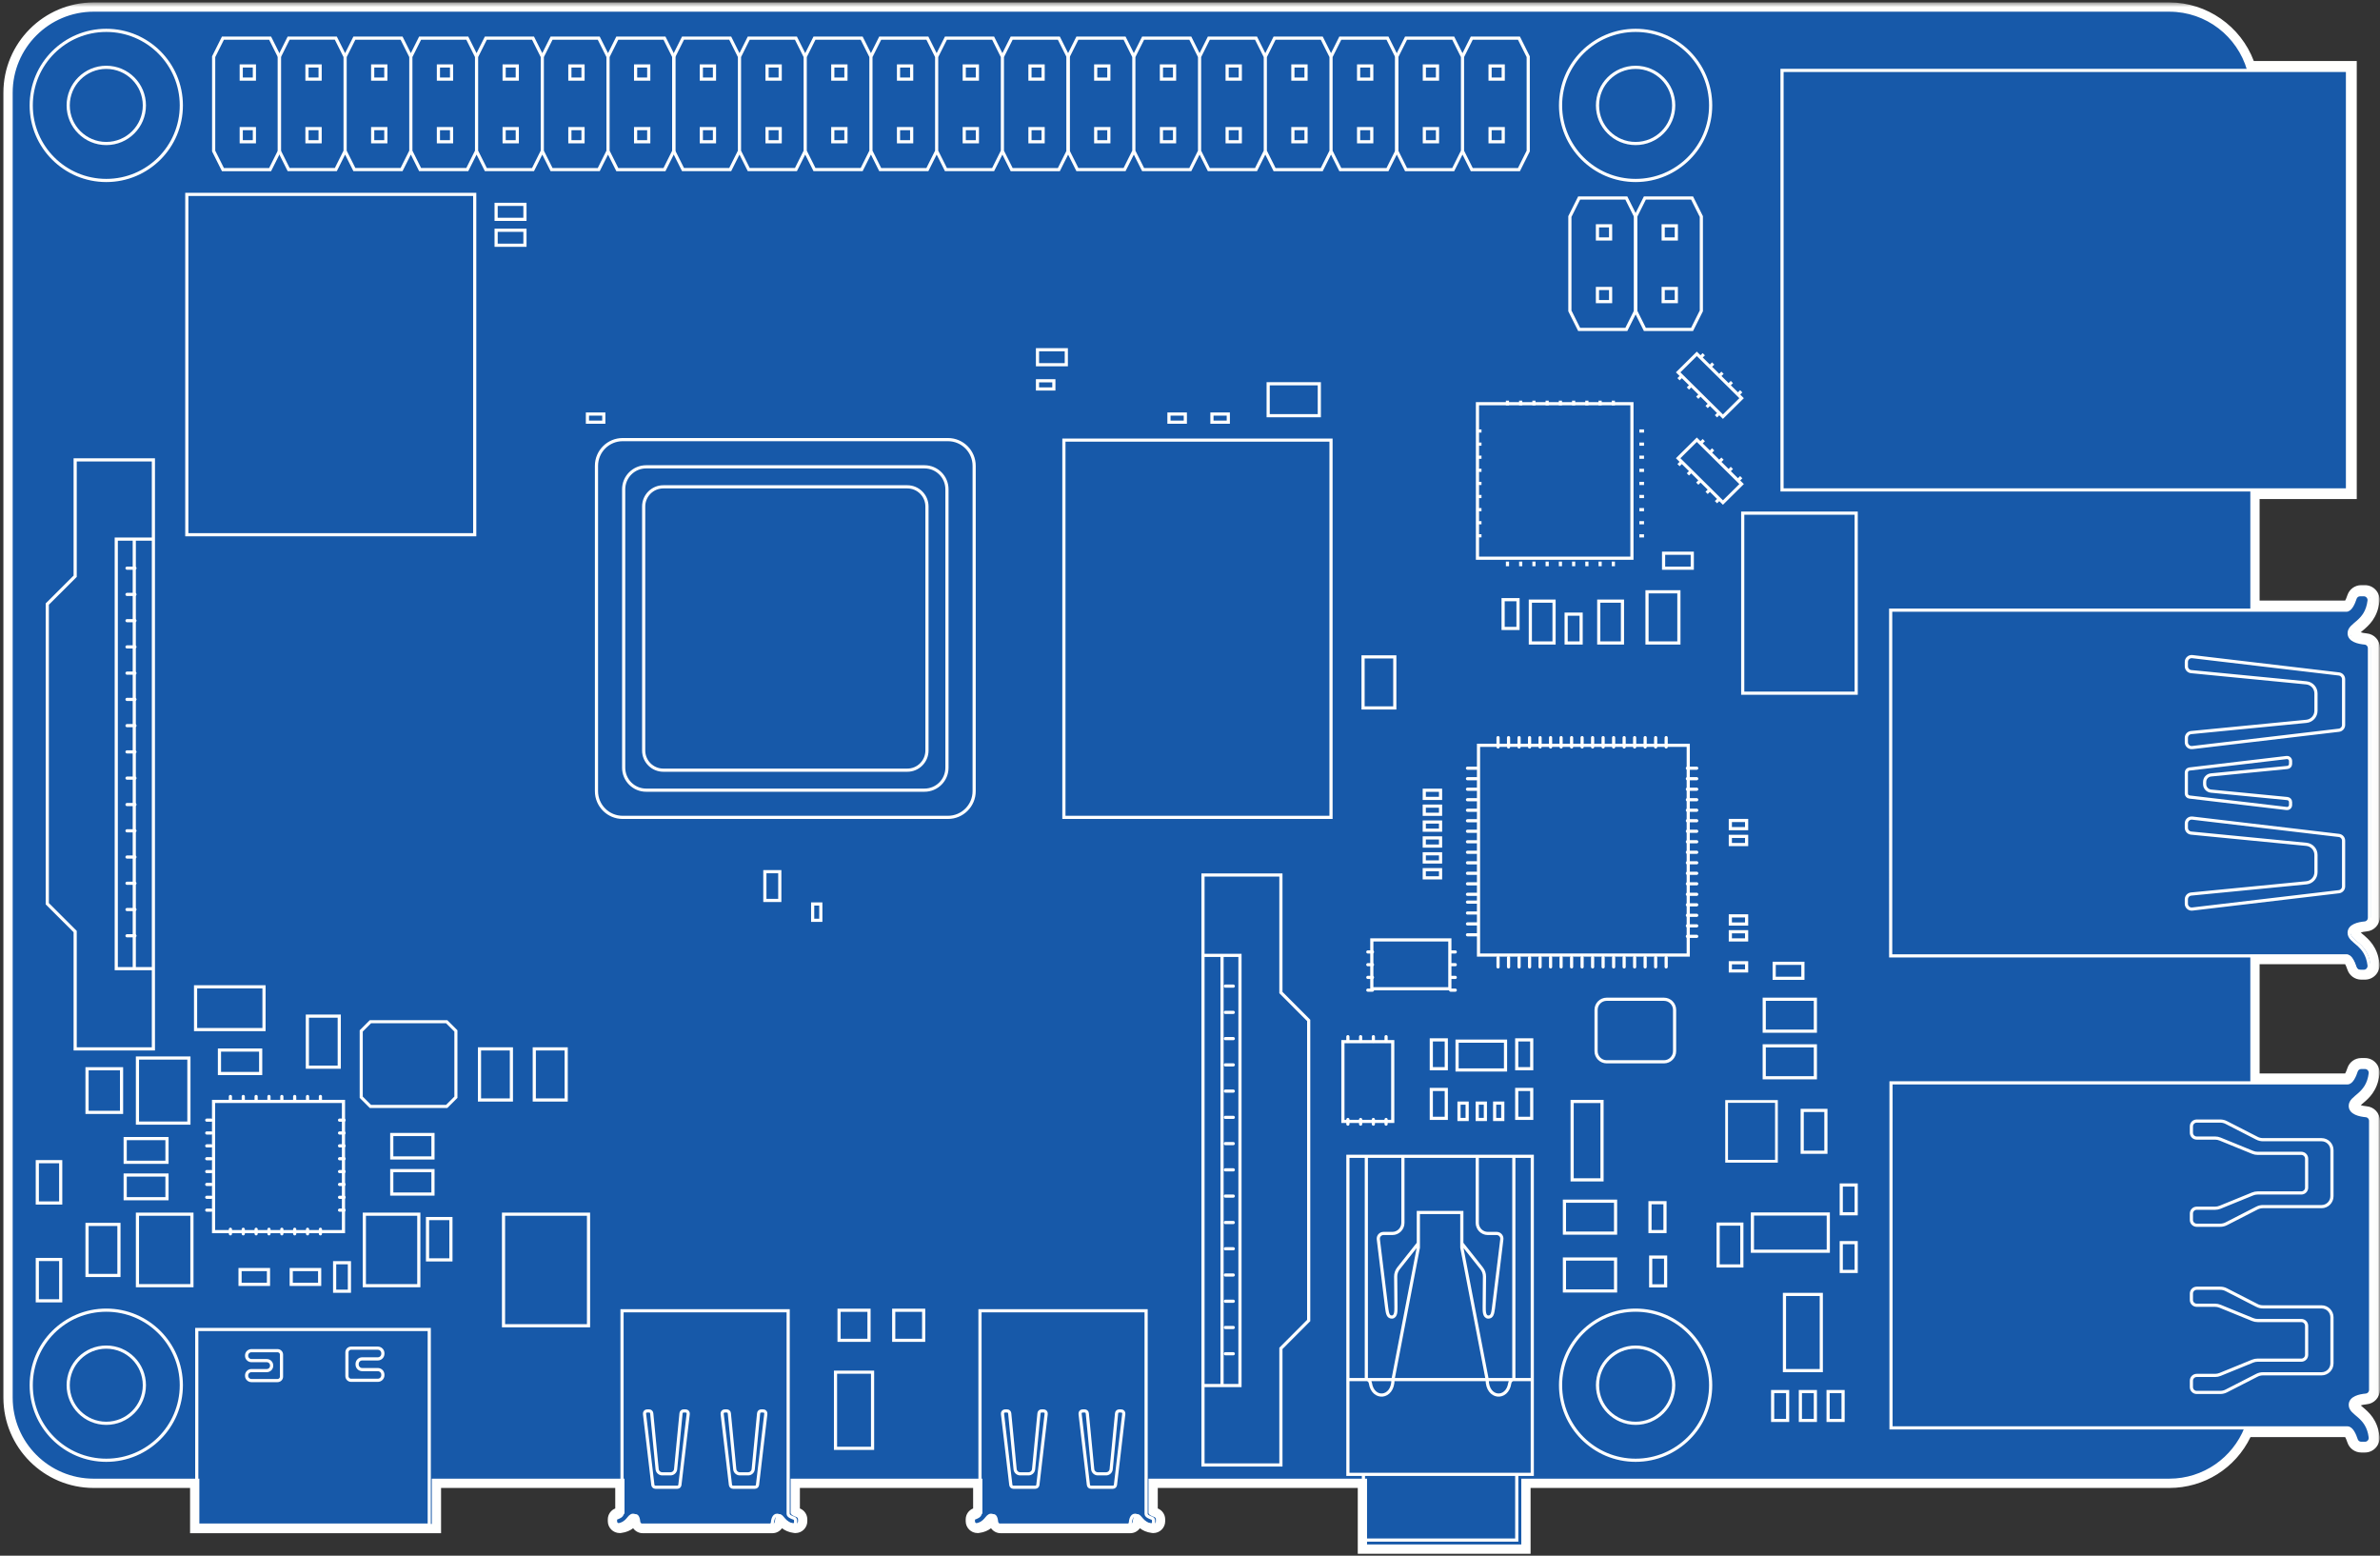 <?xml version="1.0" encoding="UTF-8" standalone="no"?>
<svg
   xmlns:dc="http://purl.org/dc/elements/1.1/"
   xmlns:cc="http://creativecommons.org/ns#"
   xmlns:rdf="http://www.w3.org/1999/02/22-rdf-syntax-ns#"
   xmlns:svg="http://www.w3.org/2000/svg"
   xmlns="http://www.w3.org/2000/svg"
   id="svg69"
   version="1.1"
   width="505"
   viewBox="0 0 505 330"
   height="330">
  <rect x="0" y="0" width="505" height="330" fill="#333333" stroke="none"/>
  <defs
     id="defs73" />
  <mask
     fill="#fff"
     id="a">
    <path
       id="path2"
       fill-rule="evenodd"
       fill="#fff"
       d="m.088.513h513.887v350.399h-513.887z" />
  </mask>
  <g
     id="g67"
     transform="translate(-9)"
     fill-rule="evenodd"
     fill="none">
    <path
       id="path5"
       mask="url(#a)"
       fill="#1759a9"
       d="m298.083 328.611v-13.96h-44.406v5.993c.101.057.269.135.522.216.628.202 1.053.784 1.053 1.446v.388c0 .839-.688 1.524-1.532 1.524l-.183-.012c-1.71-.206-2.504-1.15-2.978-1.711-.042-.053-.092-.11-.139-.164-.037.124-.073.3-.094.535-.072.788-.723 1.384-1.516 1.384h-27.479c-.793 0-1.445-.595-1.517-1.382-.02-.238-.059-.417-.095-.541-.042.054-.094.114-.138.168-.474.562-1.267 1.503-2.974 1.711l-.187.012c-.844 0-1.532-.686-1.532-1.527v-.383c0-.663.424-1.243 1.056-1.449.252-.08.418-.159.519-.216v-5.992h-38.725v5.993c.099.057.269.136.521.216.629.2 1.055.784 1.055 1.446v.388c0 .839-.688 1.524-1.532 1.524l-.183-.012c-1.712-.206-2.506-1.15-2.98-1.713-.042-.051-.091-.108-.139-.162-.035.123-.072.298-.094.537-.07.787-.723 1.382-1.514 1.382h-27.48c-.793 0-1.444-.595-1.516-1.382-.022-.241-.059-.418-.095-.543-.042.054-.094.116-.138.168-.474.562-1.267 1.505-2.974 1.713l-.187.012c-.846 0-1.533-.686-1.533-1.527v-.383c0-.663.424-1.243 1.056-1.449.252-.08.42-.159.519-.216v-5.992h-38.926v9.6h-51.287v-9.6h-21.436c-10.022 0-18.175-8.151-18.175-18.17v-276.815c0-10.02 8.153-18.17 18.175-18.17h440.415c7.802 0 14.782 5.075 17.234 12.431h21.555v90.95h-20.615v23.507h19.63c.06-.042.486-.487.916-1.815.282-.872 1.085-1.457 1.998-1.457h.805c.6 0 1.172.259 1.573.712.404.456.592 1.063.518 1.666-.38 3.133-2.07 4.556-3.188 5.498-.742.626-1.043.916-1.043 1.268 0 .641 1.296.983 2.408 1.082 1.085.098 1.905.996 1.905 2.09v57.071c0 1.094-.819 1.993-1.905 2.094-1.113.099-2.408.442-2.408 1.082 0 .352.301.642 1.043 1.267 1.118.942 2.806 2.363 3.188 5.496.075.601-.116 1.209-.519 1.667-.402.453-.976.714-1.576.714h-.796c-.914 0-1.719-.588-2.004-1.46-.43-1.326-.854-1.77-.97-1.821l-19.575.009v25.145h19.63c.06-.041.486-.486.916-1.814.282-.872 1.085-1.458 1.998-1.458h.805c.6 0 1.172.259 1.573.712.404.455.592 1.063.518 1.667-.38 3.131-2.07 4.556-3.188 5.496-.742.626-1.043.916-1.043 1.268 0 .642 1.296.984 2.408 1.084 1.085.097 1.905.995 1.905 2.088v57.073c0 1.095-.821 1.995-1.908 2.093-1.11.099-2.405.442-2.405 1.082 0 .352.301.642 1.043 1.267 1.118.943 2.806 2.365 3.188 5.498.075.601-.116 1.209-.519 1.666-.402.455-.976.715-1.576.715h-.796c-.914 0-1.719-.588-2.004-1.46-.43-1.328-.854-1.771-.97-1.822l-21.149.009c-2.918 6.578-9.364 10.795-16.601 10.795h-136.514v13.96z" />
    <path
       id="path7"
       mask="url(#a)"
       fill="#fffffe"
       d="m469.295.513h-440.415c-10.563 0-19.158 8.592-19.158 19.153v276.815c0 10.562 8.594 19.153 19.158 19.153h20.451v9.6h53.256v-9.6h36.958v4.348c-.948.379-1.576 1.294-1.576 2.327v.383c0 1.385 1.128 2.51 2.516 2.51h.12l.189-.019c1.145-.139 1.96-.554 2.55-1.005.453.642 1.202 1.056 2.052 1.056h27.479c.847 0 1.596-.412 2.049-1.056.59.452 1.407.867 2.557 1.006l.118.015.184.004c1.387 0 2.515-1.125 2.515-2.508v-.388c0-1.031-.626-1.945-1.576-2.324v-4.349h36.758v4.349c-.948.377-1.574 1.293-1.574 2.325v.383c0 1.385 1.128 2.51 2.515 2.51h.121l.187-.019c1.147-.139 1.962-.554 2.551-1.006.453.645 1.202 1.057 2.051 1.057h27.479c.847 0 1.596-.412 2.049-1.056.591.452 1.407.867 2.557 1.006l.117.015.186.004c1.387 0 2.515-1.125 2.515-2.508v-.388c0-1.031-.626-1.945-1.574-2.324v-4.349h42.437v13.961h36.667v-13.961h135.53c7.412 0 14.036-4.193 17.23-10.793h20.077c.121.209.296.572.477 1.132.417 1.28 1.597 2.14 2.94 2.14h.796c.881 0 1.723-.38 2.311-1.044.591-.667.867-1.558.761-2.439-.429-3.516-2.295-5.088-3.531-6.129-.138-.116-.3-.253-.439-.377.266-.091.676-.187 1.257-.241 1.596-.142 2.803-1.464 2.803-3.071v-57.073c0-1.606-1.205-2.926-2.8-3.068-.584-.051-.993-.149-1.26-.24.139-.126.301-.263.439-.379 1.238-1.041 3.104-2.615 3.531-6.135.107-.88-.17-1.768-.759-2.434-.587-.664-1.428-1.043-2.308-1.043h-.805c-1.34 0-2.521.858-2.935 2.138-.181.56-.355.923-.478 1.133h-18.148v-23.179h18.148c.121.209.296.573.477 1.133.417 1.28 1.597 2.14 2.94 2.14h.796c.881 0 1.723-.38 2.311-1.044.591-.668.867-1.558.761-2.441-.429-3.514-2.295-5.088-3.531-6.128-.138-.117-.3-.253-.439-.377.266-.092.676-.189 1.257-.24 1.597-.145 2.803-1.465 2.803-3.074v-57.071c0-1.607-1.205-2.926-2.8-3.07-.582-.051-.993-.149-1.26-.24.139-.124.301-.262.439-.377 1.238-1.041 3.104-2.615 3.531-6.135.107-.88-.17-1.768-.759-2.435-.587-.663-1.428-1.043-2.308-1.043h-.805c-1.34 0-2.519.858-2.935 2.137-.181.562-.355.926-.478 1.135h-18.148v-21.54h20.615v-92.916h-21.844c-2.777-7.389-9.945-12.431-17.929-12.431zm0 1.967c7.842 0 14.444 5.255 16.509 12.431h21.297v88.981h-20.615v25.474h20.615c.9 0 1.537-1.527 1.852-2.494.151-.464.575-.778 1.062-.778h.805c.673 0 1.197.605 1.113 1.274-.565 4.676-4.238 4.832-4.238 6.887 0 1.528 2.03 1.95 3.306 2.062.573.051 1.006.534 1.006 1.11v57.071c0 .578-.434 1.062-1.009 1.114-1.276.114-3.303.535-3.303 2.062 0 2.053 3.67 2.211 4.238 6.881.083.673-.443 1.278-1.118 1.278h-.796c-.49 0-.917-.314-1.068-.78-.315-.967-.951-2.491-1.851-2.491-.385 0-8.845 0-20.615 0v27.112h20.615c.9 0 1.537-1.527 1.852-2.494.151-.465.575-.78 1.062-.78h.805c.673 0 1.197.604 1.113 1.275-.565 4.676-4.238 4.831-4.238 6.885 0 1.528 2.03 1.95 3.306 2.064.573.051 1.006.534 1.006 1.109v57.073c0 .578-.434 1.06-1.009 1.113-1.276.114-3.303.535-3.303 2.062 0 2.053 3.67 2.21 4.238 6.883.083.671-.443 1.278-1.118 1.278h-.796c-.49 0-.917-.314-1.068-.78-.315-.968-.951-2.492-1.851-2.492-.398 0-9.446 0-21.857 0-2.537 6.324-8.716 10.793-15.948 10.793h-137.497v13.96h-32.73v-13.96h-46.375v7.239c0 .433.736.739 1.202.891.222.072.373.275.373.51v.388c0 .301-.252.54-.547.54-.022 0-.044-.001-.066-.004-2.251-.272-2.326-2.04-3.316-2.04-.736 0-.938.978-.992 1.591-.025.276-.257.486-.535.486h-27.479c-.279 0-.512-.211-.537-.486-.054-.614-.257-1.591-.993-1.591-.987 0-1.064 1.767-3.313 2.04-.022.003-.045.004-.067.004-.296 0-.547-.24-.547-.543v-.383c0-.235.151-.44.376-.513.465-.151 1.2-.458 1.2-.889 0-.164 0-3.046 0-7.239h-40.694v7.239c0 .433.736.739 1.201.891.224.072.374.275.374.51v.388c0 .301-.253.54-.547.54-.022 0-.044-.001-.066-.004-2.253-.272-2.326-2.04-3.316-2.04-.736 0-.938.978-.993 1.591-.025.276-.257.486-.534.486h-27.479c-.279 0-.512-.211-.537-.486-.056-.614-.257-1.591-.993-1.591-.989 0-1.065 1.767-3.313 2.04-.022.003-.045.004-.067.004-.297 0-.549-.24-.549-.543v-.383c0-.235.152-.44.376-.513.465-.151 1.2-.458 1.2-.889 0-.164 0-3.046 0-7.239h-40.895v9.6h-49.319v-9.6h-22.419c-9.494 0-17.19-7.693-17.19-17.186v-276.815c0-9.492 7.696-17.186 17.19-17.186z" />
    <g
       id="g65"
       stroke="#fffffe">
      <path
         id="path9"
         stroke-width=".673"
         mask="url(#a)"
         d="m410.245 302.898h96.856c.9 0 1.536 1.524 1.851 2.492.152.465.578.78 1.068.78h.796c.676 0 1.201-.607 1.118-1.278-.568-4.671-4.238-4.828-4.238-6.883 0-1.527 2.028-1.948 3.303-2.062.575-.051 1.009-.535 1.009-1.113v-57.071c0-.576-.433-1.059-1.006-1.11-1.276-.114-3.306-.534-3.306-2.062 0-2.055 3.673-2.211 4.239-6.887.082-.67-.442-1.274-1.115-1.274h-.805c-.487 0-.911.314-1.062.777-.315.968-.952 2.495-1.852 2.495-1.317 0-96.856 0-96.856 0zm-23.125-198.979h119.981v-88.981h-119.981zm-15.145-81.558c0 8.793-7.13 15.921-15.923 15.921-8.796 0-15.925-7.128-15.925-15.921s7.129-15.921 15.925-15.921c8.793 0 15.923 7.128 15.923 15.921zm-7.842 0c0 4.464-3.619 8.08-8.081 8.08-4.465 0-8.084-3.617-8.084-8.08s3.619-8.08 8.084-8.08c4.462 0 8.081 3.617 8.081 8.08zm-316.657 0c0 8.793-7.13 15.921-15.925 15.921s-15.925-7.128-15.925-15.921 7.13-15.921 15.925-15.921 15.925 7.128 15.925 15.921zm-7.842 0c0 4.464-3.618 8.08-8.082 8.08-4.463 0-8.082-3.617-8.082-8.08s3.619-8.08 8.082-8.08c4.465 0 8.082 3.617 8.082 8.08zm7.842 271.477c0 8.793-7.13 15.921-15.925 15.921s-15.925-7.128-15.925-15.921c0-8.794 7.13-15.921 15.925-15.921s15.925 7.127 15.925 15.921zm-7.842 0c0 4.462-3.618 8.079-8.082 8.079-4.463 0-8.082-3.617-8.082-8.079 0-4.464 3.619-8.082 8.082-8.082 4.465 0 8.082 3.618 8.082 8.082zm332.342 0c0 8.793-7.13 15.921-15.923 15.921-8.796 0-15.925-7.128-15.925-15.921 0-8.794 7.129-15.921 15.925-15.921 8.793 0 15.923 7.127 15.923 15.921zm-7.842 0c0 4.462-3.619 8.079-8.081 8.079-4.465 0-8.084-3.617-8.084-8.079 0-4.464 3.619-8.082 8.084-8.082 4.462 0 8.081 3.618 8.081 8.082zm-30.868-261.796-1.968 3.936h-10.01l-1.968-3.936v-20.016l1.968-3.934h10.01l1.968 3.934zm-8.094-1.966h2.79v-2.789h-2.79zm0-13.294h2.79v-2.788h-2.79zm-5.852 15.26-1.968 3.936h-10.01l-1.969-3.936v-20.016l1.969-3.934h10.01l1.968 3.934zm-8.096-1.966h2.79v-2.789h-2.79zm0-13.294h2.79v-2.788h-2.79zm58.774 49.166-1.969 3.936h-10.01l-1.966-3.936v-20.014l1.966-3.936h10.01l1.969 3.936z" />
      <path
         id="path11"
         stroke-width=".673"
         mask="url(#a)"
         d="m361.903 63.981h2.788v-2.789h-2.788zm0-13.291h2.788v-2.789h-2.788zm-5.852 15.258-1.969 3.936h-10.01l-1.969-3.936v-20.014l1.969-3.936h10.01l1.969 3.936zm-8.097-1.967h2.791v-2.789h-2.791zm0-13.291h2.791v-2.789h-2.791zm-42.583-18.648-1.968 3.936h-10.01l-1.968-3.936v-20.016l1.968-3.934h10.01l1.968 3.934zm-8.094-1.966h2.79v-2.789h-2.79zm0-13.294h2.79v-2.788h-2.79zm-5.852 15.26-1.969 3.936h-10.01l-1.966-3.936v-20.016l1.966-3.934h10.01l1.969 3.934zm-8.094-1.966h2.788v-2.789h-2.788zm0-13.294h2.788v-2.788h-2.788zm-5.852 15.26-1.969 3.936h-10.01l-1.969-3.936v-20.016l1.969-3.934h10.01l1.969 3.934zm-8.097-1.966h2.791v-2.789h-2.791zm0-13.294h2.791v-2.788h-2.791zm-5.852 15.26-1.966 3.936h-10.012l-1.968-3.936v-20.016l1.968-3.934h10.012l1.966 3.934zm-8.094-1.966h2.79v-2.789h-2.79zm0-13.294h2.79v-2.788h-2.79zm-5.852 15.26-1.968 3.936h-10.01l-1.968-3.936v-20.016l1.968-3.934h10.01l1.968 3.934z" />
      <path
         id="path13"
         stroke-width=".673"
         mask="url(#a)"
         d="m241.492 30.076h2.788v-2.789h-2.788zm0-13.294h2.788v-2.788h-2.788zm-5.852 15.26-1.969 3.936h-10.01l-1.968-3.936v-20.016l1.968-3.934h10.01l1.969 3.934zm-8.096-1.966h2.79v-2.789h-2.79zm0-13.294h2.79v-2.788h-2.79zm-5.852 15.26-1.968 3.936h-10.012l-1.968-3.936v-20.016l1.968-3.934h10.012l1.968 3.934zm-8.096-1.966h2.79v-2.789h-2.79zm0-13.294h2.79v-2.788h-2.79zm-5.852 15.26-1.968 3.936h-10.01l-1.968-3.936v-20.016l1.968-3.934h10.01l1.968 3.934zm-8.094-1.966h2.79v-2.789h-2.79zm0-13.294h2.79v-2.788h-2.79zm-5.852 15.26-1.969 3.936h-10.009l-1.969-3.936v-20.016l1.969-3.934h10.009l1.969 3.934zm-8.096-1.966h2.79v-2.789h-2.79zm0-13.294h2.79v-2.788h-2.79zm-5.852 15.26-1.968 3.936h-10.01l-1.968-3.936v-20.016l1.968-3.934h10.01l1.968 3.934zm-8.094-1.966h2.788v-2.789h-2.788zm0-13.294h2.788v-2.788h-2.788zm-5.852 15.26-1.969 3.936h-10.01l-1.968-3.936v-20.016l1.968-3.934h10.01l1.969 3.934z" />
      <path
         id="path15"
         stroke-width=".673"
         mask="url(#a)"
         d="m157.812 30.076h2.79v-2.789h-2.79zm0-13.294h2.79v-2.788h-2.79zm-5.852 15.26-1.968 3.936h-10.01l-1.969-3.936v-20.016l1.969-3.934h10.01l1.968 3.934zm-8.094-1.966h2.788v-2.789h-2.788zm0-13.294h2.788v-2.788h-2.788zm-5.853 15.26-1.968 3.936h-10.01l-1.968-3.936v-20.016l1.968-3.934h10.01l1.968 3.934zm-8.094-1.966h2.79v-2.789h-2.79zm0-13.294h2.79v-2.788h-2.79zm-5.852 15.26-1.969 3.936h-10.009l-1.969-3.936v-20.016l1.969-3.934h10.009l1.969 3.934zm-8.096-1.966h2.79v-2.789h-2.79zm0-13.294h2.79v-2.788h-2.79zm-5.852 15.26-1.968 3.936h-10.01l-1.968-3.936v-20.016l1.968-3.934h10.01l1.968 3.934zm-8.094-1.966h2.79v-2.789h-2.79zm0-13.294h2.79v-2.788h-2.79zm-5.852 15.26-1.969 3.936h-10.01l-1.968-3.936v-20.016l1.968-3.934h10.01l1.969 3.934zm-8.096-1.966h2.79v-2.789h-2.79zm0-13.294h2.79v-2.788h-2.79zm-5.852 15.26-1.968 3.936h-10.01l-1.968-3.936v-20.016l1.968-3.934h10.01l1.968 3.934z" />
      <path
         id="path17"
         stroke-width=".673"
         mask="url(#a)"
         d="m74.134 30.076h2.79v-2.789h-2.79zm0-13.294h2.79v-2.788h-2.79zm-5.852 15.26-1.969 3.936h-10.01l-1.968-3.936v-20.016l1.968-3.934h10.01l1.969 3.934zm-8.096-1.966h2.79v-2.789h-2.79zm0-13.294h2.79v-2.788h-2.79zm262.531 185.808h44.502v-44.491h-44.502z" />
      <path
         id="path19"
         stroke-width=".673"
         stroke-linecap="round"
         d="m326.862 156.47v1.975m2.23-1.975v1.975m2.23-1.975v1.975m2.23-1.975v1.975m2.228-1.975v1.975m2.23-1.975v1.975m2.23-1.975v1.975m2.23-1.975v1.975m2.228-1.975v1.975m2.23-1.975v1.975m2.23-1.975v1.975m2.23-1.975v1.975m2.23-1.975v1.975m2.228-1.975v1.975m2.23-1.975v1.975m2.228-1.975v1.975m2.231-1.975v1.975m-35.673 44.682v1.976m2.23-1.976v1.976m2.23-1.976v1.976m2.23-1.976v1.976m2.228-1.976v1.976m2.23-1.976v1.976m2.23-1.976v1.976m2.23-1.976v1.976m2.228-1.976v1.976m2.23-1.976v1.976m2.23-1.976v1.976m2.23-1.976v1.976m2.23-1.976v1.976m2.228-1.976v1.976m2.23-1.976v1.976m2.228-1.976v1.976m2.231-1.976v1.976m6.482-42.149h-1.977m1.977 2.228h-1.977m1.977 2.23h-1.977m1.977 2.23h-1.977m1.977 2.228h-1.977m1.977 2.231h-1.977m1.977 2.228h-1.977m1.977 2.23h-1.977m1.977 2.228h-1.977m1.977 2.231h-1.977m1.977 2.228h-1.977m1.977 2.23h-1.977m1.977 2.23h-1.977m1.977 2.228h-1.977m1.977 2.231h-1.977m1.977 2.228h-1.977m1.977 2.23h-1.977m-44.687-35.668h-1.974m1.974 2.228h-1.974m1.974 2.23h-1.974m1.974 2.23h-1.974m1.974 2.228h-1.974m1.974 2.231h-1.974m1.974 2.228h-1.974m1.974 2.23h-1.974m1.974 2.228h-1.974m1.974 2.231h-1.974m1.974 2.228h-1.974m1.974 2.23h-1.974m1.974 2.23h-1.974" />
      <path
         id="path21"
         stroke-width=".673"
         stroke-linecap="round"
         d="m322.494 191.358h-2.115m2.115 2.313h-2.115m2.115 2.31h-2.115m2.115 2.312h-2.115" />
      <path
         id="path23"
         stroke-width=".673"
         d="m322.494 118.41h32.778v-32.774h-32.778z" />
      <path
         id="path25"
         stroke-width=".673"
         stroke-linecap="round"
         d="m328.858 84.993v.979zm2.808 0v.979zm2.809 0v.979zm2.809 0v.979zm2.808 0v.979zm2.808 0v.979zm2.808 0v.979zm2.808 0v.979zm2.808 0v.979zm-22.464 34.134v.979zm2.808 0v.979zm2.809 0v.979zm2.809 0v.979zm2.808 0v.979zm2.808 0v.979zm2.808 0v.979zm2.808 0v.979zm2.808 0v.979zm6.506-27.696h-.989zm0 2.78h-.989zm0 2.779h-.989zm0 2.779h-.989zm0 2.78h-.989zm0 2.779h-.989zm0 2.779h-.989zm0 2.78h-.989zm0 2.779h-.989zm-34.486-22.237h-.986zm0 2.78h-.986zm0 2.779h-.986zm0 2.779h-.986zm0 2.78h-.986zm0 2.779h-.986zm0 2.779h-.986zm0 2.78h-.986zm0 2.779h-.986zm55.193-29.201-3.961 3.921-9.5-9.403 3.959-3.921zm-8.023-9.323-.699.692zm1.986 1.965-.699.692zm1.985 1.965-.699.692zm1.986 1.966-.699.692zm1.985 1.966-.698.691zm-12.603-3.25-.699.692zm1.986 1.966-.699.691zm1.985 1.965-.698.692zm1.986 1.965-.699.692zm1.985 1.966-.698.692zm4.741 15.069-3.961 3.921-9.5-9.405 3.959-3.921zm-8.023-9.325-.699.692zm1.986 1.965-.699.692zm1.985 1.966-.699.691zm1.986 1.965-.699.692zm1.985 1.966-.698.692zm-12.603-3.249-.699.691zm1.986 1.965-.699.692zm1.985 1.965-.698.692zm1.986 1.966-.699.691zm1.985 1.965-.698.692zm-139.06 67.552h56.678v-80.025h-56.678z" />
      <path
         id="path27"
         stroke-width=".673"
         stroke-linecap="round"
         d="m210.141 173.386h-69.018c-3.07 0-5.56-2.49-5.56-5.561v-69.01c0-3.071 2.49-5.561 5.56-5.561h69.018c3.07 0 5.56 2.49 5.56 5.561v69.01c0 3.071-2.49 5.561-5.56 5.561zm-4.972-5.772h-59.074c-2.63 0-4.761-2.13-4.761-4.759v-59.07c0-2.628 2.131-4.76 4.761-4.76h59.074c2.63 0 4.761 2.132 4.761 4.76v59.07c0 2.628-2.131 4.759-4.761 4.759zm-3.652-4.24h-51.769c-2.304 0-4.171-1.868-4.171-4.172v-51.764c0-2.304 1.867-4.17 4.171-4.17h51.769c2.304 0 4.171 1.867 4.171 4.17v51.764c0 2.304-1.867 4.172-4.171 4.172zm-152.878-49.951h61.089v-72.19h-61.089z" />
      <path
         id="path29"
         stroke-width=".673"
         d="m358.472 136.395h6.764v-10.863h-6.764zm-17.523 125.178h10.851v-6.772h-10.851zm42.394-32.952h10.85v-6.773h-10.85zm0-9.88h10.85v-6.772h-10.85zm-35.681 4.24v-8.757c0-1.246 1.008-2.255 2.254-2.255h12.154c1.244 0 2.252 1.009 2.252 2.255v8.757c0 1.244-1.008 2.255-2.252 2.255h-12.154c-1.246 0-2.254-1.011-2.254-2.255zm-6.713 50.86h10.851v-6.773h-10.851zm37.83-126.795h24.075v-38.188h-24.075zm-100.693-58.866h10.853v-6.773h-10.853zm70.145 48.215h5.031v-8.877h-5.031zm-14.516 0h5.032v-8.877h-5.032zm57.684 108.023h5.031v-8.877h-5.031zm-17.836 24.121h5.031v-8.877h-5.031zm-32.251-132.143h3.181v-6.12h-3.181zm17.793 124.852h3.181v-6.12h-3.181zm26.024 40.063h3.181v-6.12h-3.181zm-72.429-74.608h3.181v-6.122h-3.181zm0 10.523h3.181v-6.119h-3.181zm18.126-10.523h3.181v-6.122h-3.181zm0 10.523h3.181v-6.119h-3.181zm60.186 64.085h3.181v-6.12h-3.181zm5.882 0h3.181v-6.12h-3.181z" />
      <path
         id="path31"
         stroke-width=".673"
         d="m359.249 272.765h3.168v-6.104h-3.168zm40.438-15.293h3.166v-6.102h-3.166zm0 12.229h3.166v-6.104h-3.166zm-71.751-136.393h3.165v-6.102h-3.165zm-156.644 57.698h3.168v-6.101h-3.168zm126.928-40.835h6.735v-10.829h-6.735zm63.767-29.643h6.088v-3.175h-6.088zm-50.779 48.834h3.455v-1.732h-3.455zm0 3.37h3.455v-1.732h-3.455zm64.943 3.044h3.455v-1.732h-3.455zm-194.715 19.443h1.728v-3.463h-1.728zm194.715-16.071h3.455v-1.732h-3.455zm0 16.861h3.455v-1.732h-3.455zm0 3.371h3.455v-1.733h-3.455zm0 6.577h3.455v-1.732h-3.455zm-64.943-29.854h3.455v-1.732h-3.455zm0 3.371h3.455v-1.733h-3.455zm0 3.37h3.455v-1.732h-3.455zm0 3.37h3.455v-1.732h-3.455zm-11.129 23.525h16.556v-10.36h-16.556z" />
      <path
         id="path33"
         stroke-width=".673"
         stroke-linecap="round"
         d="m300.216 201.931h-.984m.984 2.701h-.984m.984 2.701h-.984m.984 2.701h-.984m18.554-8.102h-.984m.984 2.701h-.984m.984 2.701h-.984m.984 2.701h-.984" />
      <path
         id="path35"
         stroke-width=".673"
         d="m293.945 237.877h10.574v-16.916h-10.574z" />
      <path
         id="path37"
         stroke-width=".582"
         d="m375.362 246.334h10.574v-12.687h-10.574z" />
      <path
         id="path39"
         stroke-width=".673"
         d="m387.635 290.738h7.816v-16.158h-7.816zm-45.052-40.46h6.343v-16.63h-6.343z" />
      <path
         id="path41"
         stroke-width=".673"
         stroke-linecap="round"
         d="m303.106 220.886v-.982m-2.701.982v-.982m-2.701.982v-.982m-2.702.982v-.982m8.103 18.552v-.984m-2.701.984v-.984m-2.701.984v-.984m-2.702.984v-.984" />
      <path
         id="path43"
         stroke-width=".673"
         d="m24.949 97.551h16.598v16.813h-7.878v91.115h7.878v17.021h-16.598v-24.894l-5.917-5.903v-63.563l5.917-5.903zm12.542 107.928h4.056v-91.115h-4.056zm191.648-128.115h6.116v-3.174h-6.116zm-114.87-30.842h6.116v-3.176h-6.116zm0 5.495h6.116v-3.176h-6.116zm114.87 30.49h3.472v-1.732h-3.472zm37.016 7.05h3.472v-1.732h-3.472zm-9.119 0h3.472v-1.732h-3.472zm-123.391 0h3.472v-1.732h-3.472zm-11.278 143.777h6.769v-10.833h-6.769zm-11.627 0h6.769v-10.833h-6.769zm-36.523-6.953h6.767v-10.831h-6.767zm-46.749 44.183h6.769v-10.831h-6.769zm10.696 2.164h11.558v-15.16h-11.558zm0-34.484h10.919v-13.813h-10.919zm-10.696-2.275h7.323v-9.263h-7.323zm58.839 36.758h11.558v-15.16h-11.558zm29.532 8.497h18.037v-23.657h-18.037zm-80.278-34.681h8.871v-5.022h-8.871zm0 7.737h8.871v-5.022h-8.871z" />
      <path
         id="path45"
         stroke-width=".673"
         d="m55.565 227.715h8.745v-4.972h-8.745zm36.56 17.916h8.745v-4.972h-8.745zm0 7.66h8.745v-4.972h-8.745zm7.589 13.962h4.964v-8.764h-4.964zm-82.797 8.683h4.964v-8.764h-4.964zm0-20.749h4.964v-8.764h-4.964zm63.088 18.714h3.137v-6.044h-3.137zm-9.211-1.45h6.031v-3.144h-6.031zm-10.858 0h6.031v-3.144h-6.031zm-5.62-11.191h27.564v-27.619h-27.564zm-3.818-42.857h14.521v-9.072h-14.521z" />
      <path
         id="path47"
         stroke-width=".673"
         stroke-linecap="round"
         d="m57.889 232.59v.96m2.728-.96v.96m2.728-.96v.96m2.728-.96v.96m2.729-.96v.96m2.728-.96v.96m2.728-.96v.96m2.729-.96v.96m-19.096 27.215v.959m2.728-.959v.959m2.728-.959v.959m2.728-.959v.959m2.729-.959v.959m2.728-.959v.959m2.728-.959v.959m2.729-.959v.959m5.021-24.114h-.961m.961 2.727h-.961m.961 2.727h-.961m.961 2.729h-.961m.961 2.727h-.961m.961 2.727h-.961m.961 2.729h-.961m.961 2.727h-.961m-27.219-19.094h-.959m.959 2.727h-.959m.959 2.727h-.959m.959 2.729h-.959m.959 2.727h-.959m.959 2.727h-.959m.959 2.729h-.959m.959 2.727h-.959" />
      <g
         id="g53"
         transform="translate(186.095 125.81)"
         stroke-width=".673">
        <path
           id="path49"
           d="m94.694 184.943c-.228 0-16.534 0-16.534 0v-16.839h7.848v-91.255h-7.848v-17.047h16.534v24.932l5.894 5.912v63.66l-5.894 5.912zm-16.534-16.839h4.041v-91.255h-4.041zm121.199-86.39h6.093v-3.181h-6.093zm-4.618 57.895h16.101v-7.89h-16.101zm-62.667-38.447h10.281v-6.114h-10.281zm.412 10.502h1.729v-3.471h-1.729zm3.864 0h1.729v-3.471h-1.729zm3.695 0h1.728v-3.471h-1.728zm-139.103 46.842h6.354v-6.376h-6.354zm11.595 0h6.356v-6.376h-6.356zm-12.35 22.913h7.864v-16.153h-7.864zm301.603-30.314-6.507-3.335c-.394-.202-.832-.308-1.276-.308h-4.997c-.621 0-1.124.505-1.124 1.13v1.349c0 .623.504 1.128 1.124 1.128h3.898c.362 0 .723.07 1.059.208l6.913 2.822c.336.138.695.208 1.059.208h9.272c.621 0 1.124.505 1.124 1.13v6.148c0 .624-.504 1.128-1.124 1.128h-9.272c-.364 0-.723.07-1.059.208l-6.913 2.823c-.336.136-.697.207-1.059.207h-3.898c-.621 0-1.124.505-1.124 1.13v1.349c0 .624.504 1.128 1.124 1.128h4.997c.444 0 .882-.105 1.276-.308l6.507-3.333c.396-.204.834-.309 1.276-.309h12.44c1.217 0 2.204-.99 2.204-2.211v-9.774c0-1.22-.987-2.211-2.204-2.211h-12.44c-.442 0-.881-.105-1.276-.308zm0-35.465-6.507-3.335c-.394-.202-.832-.308-1.276-.308h-4.997c-.621 0-1.124.505-1.124 1.13v1.349c0 .623.504 1.128 1.124 1.128h3.898c.362 0 .723.07 1.059.208l6.913 2.822c.336.138.695.208 1.059.208h9.272c.621 0 1.124.505 1.124 1.13v6.148c0 .624-.504 1.128-1.124 1.128h-9.272c-.364 0-.723.07-1.059.208l-6.913 2.823c-.336.136-.697.207-1.059.207h-3.898c-.621 0-1.124.505-1.124 1.13v1.349c0 .623.504 1.128 1.124 1.128h4.997c.444 0 .882-.105 1.276-.308l6.507-3.333c.396-.204.834-.309 1.276-.309h12.44c1.217 0 2.204-.99 2.204-2.211v-9.774c0-1.22-.987-2.211-2.204-2.211h-12.44c-.442 0-.881-.105-1.276-.308z" />
        <path
           id="path51"
           d="m224.077 76.953h96.691c.898 0 1.533 1.527 1.847 2.495.152.467.577.782 1.066.782h.794c.675 0 1.199-.608 1.116-1.281-.567-4.68-4.231-4.836-4.231-6.895 0-1.53 2.024-1.952 3.298-2.066.574-.051 1.008-.536 1.008-1.115v-57.174c0-.577-.432-1.061-1.005-1.112-1.273-.114-3.3-.535-3.3-2.066 0-2.06 3.667-2.215 4.232-6.901.082-.67-.441-1.275-1.113-1.275h-.803c-.486 0-.91.314-1.06.778-.314.968-.951 2.5-1.849 2.5-1.314 0-96.691 0-96.691 0zm96.101-58.68v9.701c0 .571-.426 1.052-.992 1.119l-31.105 3.675c-.673.081-1.266-.448-1.266-1.128v-.922c0-.585.442-1.075 1.024-1.131l24.453-2.384c1.151-.113 2.028-1.084 2.028-2.245v-3.67c0-1.16-.878-2.132-2.028-2.245l-24.453-2.384c-.581-.056-1.024-.545-1.024-1.131v-.922c0-.68.593-1.209 1.266-1.13l31.105 3.676c.565.067.992.548.992 1.119zm0 34.252v9.701c0 .573-.426 1.053-.992 1.119l-31.105 3.676c-.673.081-1.266-.448-1.266-1.13v-.922c0-.585.442-1.074 1.024-1.131l24.453-2.384c1.151-.111 2.028-1.083 2.028-2.243v-3.672c0-1.16-.878-2.13-2.028-2.243l-24.453-2.384c-.581-.057-1.024-.546-1.024-1.131v-.922c0-.68.593-1.209 1.266-1.13l31.105 3.676c.565.067.992.548.992 1.118zm-33.363-10.007v-4.458c0-.378.283-.697.659-.743l20.615-2.435c.447-.053.838.297.838.749v.611c0 .387-.294.712-.679.749l-16.204 1.581c-.764.075-1.345.718-1.345 1.487v.462c0 .769.581 1.412 1.345 1.487l16.204 1.579c.386.038.679.362.679.75v.611c0 .451-.391.8-.838.749l-20.615-2.437c-.375-.044-.659-.363-.659-.741z" />
      </g>
      <path
         id="path55"
         stroke-width=".673"
         stroke-linecap="round"
         d="m270.683 209.184h-1.678m1.678 5.568h-1.678m1.678 5.567h-1.678m1.678 5.568h-1.678m1.678 5.567h-1.678m1.678 5.568h-1.678m1.678 5.567h-1.678m1.678 5.567h-1.678m1.678 5.567h-1.678m1.678 5.606h-1.678m1.678 5.567h-1.678m1.678 5.568h-1.678m1.678 5.567h-1.678m1.678 5.568h-1.678m1.678 5.567h-1.678m-231.376-166.639h-1.678m1.678 5.568h-1.678m1.678 5.567h-1.678m1.678 5.568h-1.678m1.678 5.567h-1.678m1.678 5.567h-1.678m1.678 5.568h-1.678m1.678 5.567h-1.678m1.678 5.568h-1.678m1.678 5.605h-1.678m1.678 5.567h-1.678m1.678 5.568h-1.678m1.678 5.567h-1.678m1.678 5.567h-1.678m1.678 5.568h-1.678" />
      <path
         id="path57"
         stroke-width=".673"
         d="m216.94 278.051v43.086c0 .434-.735.743-1.2.896-.225.072-.376.28-.376.515v.387c0 .328.291.58.615.541 2.25-.275 2.326-2.053 3.314-2.053.736 0 .939.983.995 1.598.023.281.256.49.536.49h27.485c.278 0 .511-.209.536-.489.054-.617.256-1.599.992-1.599.991 0 1.065 1.779 3.317 2.053.323.038.613-.212.613-.54v-.39c0-.235-.151-.441-.373-.514-.467-.152-1.203-.461-1.203-.896 0-.637 0-43.086 0-43.086zm28.209 37.427h-4.665c-.274 0-.505-.207-.537-.483l-1.768-15.085c-.038-.327.217-.614.543-.614h.443c.281 0 .517.215.544.496l1.146 11.86c.054.559.521.984 1.078.984h1.765c.557 0 1.024-.425 1.078-.984l1.147-11.86c.026-.281.262-.496.543-.496h.443c.328 0 .581.287.543.614l-1.768 15.085c-.031.275-.263.483-.537.483zm-16.467 0h-4.663c-.275 0-.506-.207-.538-.483l-1.766-15.085c-.04-.327.215-.614.541-.614h.445c.279 0 .517.215.543.496l1.146 11.86c.054.559.521.984 1.078.984h1.766c.557 0 1.024-.425 1.077-.984l1.147-11.86c.026-.281.262-.496.543-.496h.443c.328 0 .581.287.543.614l-1.766 15.085c-.032.275-.263.483-.538.483zm-87.697-37.427v43.086c0 .434-.735.743-1.2.896-.224.072-.376.28-.376.515v.387c0 .328.293.58.616.541 2.25-.275 2.325-2.053 3.314-2.053.736 0 .938.983.994 1.598.025.281.258.49.537.49h27.485c.277 0 .509-.209.534-.489.056-.617.258-1.599.994-1.599.991 0 1.065 1.779 3.317 2.053.322.038.613-.212.613-.54v-.39c0-.235-.151-.441-.375-.514-.465-.152-1.201-.461-1.201-.896 0-.637 0-43.086 0-43.086zm28.209 37.427h-4.663c-.274 0-.506-.207-.538-.483l-1.766-15.085c-.038-.327.215-.614.543-.614h.443c.281 0 .517.215.543.496l1.147 11.86c.054.559.521.984 1.077.984h1.766c.557 0 1.024-.425 1.078-.984l1.146-11.86c.026-.281.263-.496.544-.496h.443c.326 0 .581.287.541.614l-1.766 15.085c-.032.275-.263.483-.538.483zm-16.465 0h-4.665c-.274 0-.505-.207-.537-.483l-1.768-15.085c-.038-.327.215-.614.543-.614h.443c.281 0 .517.215.543.496l1.147 11.86c.054.559.521.984 1.078.984h1.765c.557 0 1.024-.425 1.078-.984l1.147-11.86c.026-.281.262-.496.543-.496h.443c.326 0 .581.287.543.614l-1.768 15.085c-.032.275-.263.483-.537.483zm-101.976 8.034h49.329v-41.489h-49.329zm39.487-31.797v-.107c0-.596-.481-1.08-1.074-1.08h-3.316c-.594 0-1.074-.483-1.074-1.08v-.115c0-.596.48-1.079 1.074-1.079h3.316c.593 0 1.074-.486 1.074-1.082v-.11c0-.596-.481-1.08-1.074-1.08h-5.667c-.489 0-.884.397-.884.889v5.035c0 .491.395.889.884.889h5.667c.593 0 1.074-.484 1.074-1.08z" />
      <path
         id="path59"
         stroke-width=".673"
         d="m61.327 287.515v.1c0 .555.467 1.006 1.043 1.006h3.219c.575 0 1.043.451 1.043 1.006v.107c0 .555-.467 1.006-1.043 1.006h-3.219c-.575 0-1.043.451-1.043 1.006v.103c0 .555.467 1.006 1.043 1.006h5.501c.473 0 .858-.37.858-.828v-4.688c0-.458-.385-.828-.858-.828h-5.501c-.575 0-1.043.451-1.043 1.006z" />
      <path
         id="path61"
         stroke-width=".654"
         d="m103.782 234.705h-16.183l-1.953-1.953v-14.066l1.953-1.953h16.183l1.954 1.953v14.066z" />
      <path
         id="path63"
         stroke-width=".673"
         d="m298.298 326.684h32.534v-13.931h-32.534zm-3.295-13.931h39.122v-67.475h-39.122zm39.122-20.114h-3.951c-.432 0-.759.341-.823.771-.532 3.6-4.796 3.344-4.797-.771l-5.377-27.992v-7.447h-9.226v7.447l-5.377 27.992c0 4.115-4.265 4.371-4.797.771-.064-.43-.39-.771-.823-.771h-3.951zm-19.56-47.362h7.888v14.121c0 1.241.999 2.249 2.235 2.249h1.883c.663 0 1.176.583 1.096 1.244l-1.778 14.602c-.161 1.167-.292 1.892-1.123 1.892-.899-.088-.83-1.341-.838-2.177 0-.81.039-4.587.057-6.405.007-.635-.204-1.252-.599-1.75l-4.21-5.31v-6.545h-9.226v6.545l-4.21 5.31c-.396.499-.606 1.116-.599 1.75.017 1.818.058 5.595.058 6.405-.007.836.06 2.09-.838 2.177-.83 0-.963-.725-1.124-1.892l-1.778-14.602c-.08-.661.433-1.244 1.098-1.244h1.883c1.235 0 2.235-1.008 2.235-2.249v-14.121zm15.649 0v47.362zm-31.299 0v47.362z" />
    </g>
  </g>
</svg>
